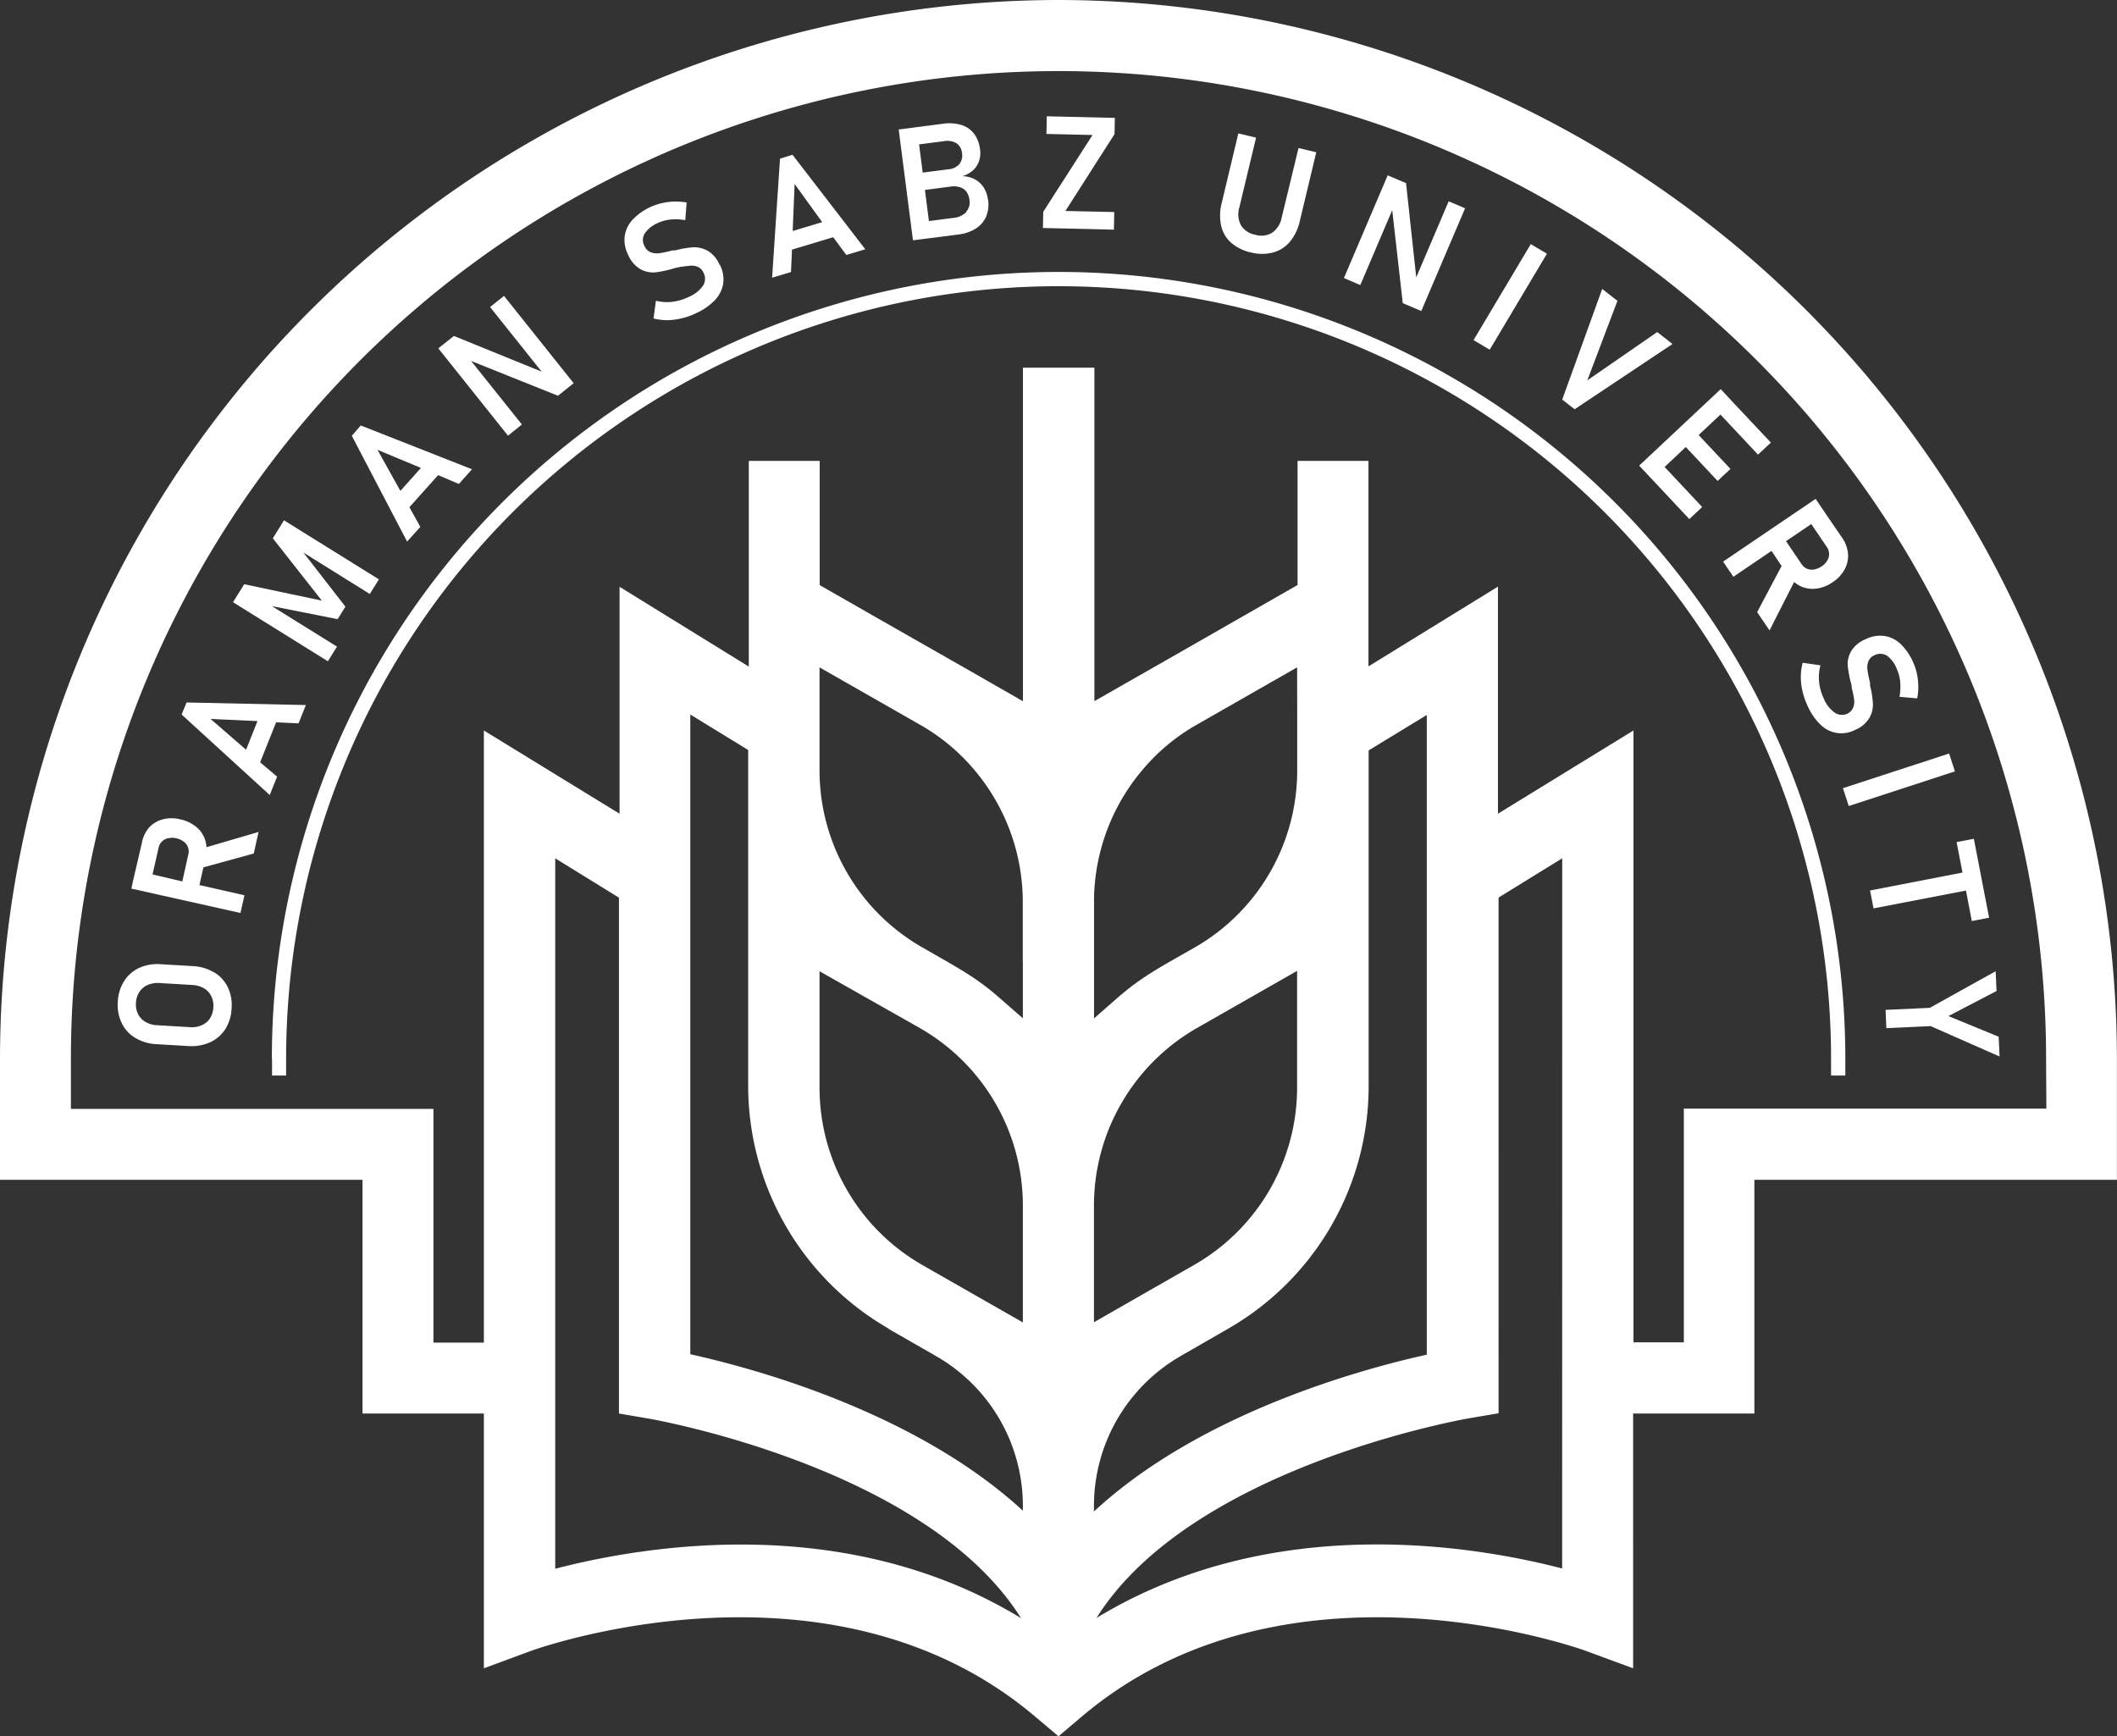 <svg xmlns="http://www.w3.org/2000/svg" viewBox="0 0 238.84 195.85"><rect x="0" y="0" width="238.84" height="195.85" fill="#333333" stroke="none"/><defs><style>.cls-1{fill:#fff;}</style></defs><g id="Layer_2" data-name="Layer 2"><g id="Layer_1-2" data-name="Layer 1"><path class="cls-1" d="M30.67,119.44a88.76,88.76,0,1,1,177.52,0c0,.63,0,1.27,0,1.9h-1.61c0-.63,0-1.27,0-1.9a87.15,87.15,0,1,0-174.3,0c0,.63,0,1.27,0,1.9H30.69c0-.63,0-1.27,0-1.9"/><path class="cls-1" d="M119.42,0A119.56,119.56,0,0,0,0,119.44V133.1H40.9v26.37H54.59v28.74l5.42-2c.33-.11,33.68-12.15,56.8,7.47l2.61,2.2,2.6-2.2c23.12-19.62,56.47-7.58,56.8-7.47l5.43,2V159.47h13.68V133.1h40.9V119.44A119.56,119.56,0,0,0,119.42,0M62.64,177V96.83l7.19,4.44v58.2l3.36.57c.31.06,31.29,5.43,42,22.51-19.69-12-42.34-8.22-52.55-5.57m52.76-68.51v6.41l-2.68-2.34c-2.65-2.32-4.6-3.32-8.65-5.65a23,23,0,0,1-11.61-20V75.29l11.35,6.48a22.6,22.6,0,0,1,6.11,5.08,23.07,23.07,0,0,1,5.47,14.72v6.9Zm30.95-28.3V86.9a23,23,0,0,1-11.58,20c-3.9,2.23-5.93,3.27-8.67,5.65l-2.67,2.34v-6.41h0v-7.26a23.06,23.06,0,0,1,5.46-14.36A22.45,22.45,0,0,1,135,81.77l11.34-6.48ZM135,116l11.34-6.47v13.17a23.07,23.07,0,0,1-11.61,20l-11.31,6.47V136A23.09,23.09,0,0,1,135,116m-1.83,37,5.42-3.12a31.55,31.55,0,0,0,15.82-27.36V84.66l6.56-4v72.17c-7.48,1.65-25.59,6.61-37.55,17.69v-.61A19.49,19.49,0,0,1,133.18,153M92.46,109.57,103.81,116a23.06,23.06,0,0,1,11.59,20v13.19l-11.33-6.47a23.06,23.06,0,0,1-11.61-20Zm7.78,40.34,5.4,3.1a19.46,19.46,0,0,1,9.76,16.87v.55c-12-11.05-30.06-16-37.52-17.65V80.61l6.53,4v37.9a31.61,31.61,0,0,0,15.83,27.37m76,27.07c-10.2-2.65-32.86-6.38-52.53,5.58,10.71-17.08,41.67-22.46,42-22.52l3.36-.57V101.26l7.18-4.43Zm54.63-51.88h-40.9v26.37h-5.68V82.41L169,91.8V66.18l-14.61,9V52h-8V66c-16.21,9.28-10.91,6.25-22.92,13.1V41.48h-8.06V79.11c-12-6.88-6.83-3.89-22.93-13.1V52h-8v23.2l-14.58-9V91.8L54.59,82.41v69.06H48.9V125.1H8v-5.66a111.42,111.42,0,1,1,222.84,0Z"/><path class="cls-1" d="M24.13,109.69a5.12,5.12,0,0,0-2.4-.7l-3.57-.21a5,5,0,0,0-2.47.42A4,4,0,0,0,14,110.69a4.74,4.74,0,0,0-.71,2.33,4.68,4.68,0,0,0,.44,2.39,3.88,3.88,0,0,0,1.53,1.68,5.12,5.12,0,0,0,2.4.71l3.57.21a5.2,5.2,0,0,0,2.47-.42,4,4,0,0,0,1.72-1.49,4.77,4.77,0,0,0,.71-2.33,4.71,4.71,0,0,0-.43-2.4,4.08,4.08,0,0,0-1.54-1.68m-.46,5.19a2.06,2.06,0,0,1-.94.78,2.77,2.77,0,0,1-1.34.22l-3.69-.22a2.75,2.75,0,0,1-1.31-.37,2.09,2.09,0,0,1-.84-.88,2.43,2.43,0,0,1-.24-1.27,2.49,2.49,0,0,1,.39-1.24,2.1,2.1,0,0,1,.93-.78A3,3,0,0,1,18,110.9l3.68.22a2.91,2.91,0,0,1,1.32.37,2.09,2.09,0,0,1,.83.89,2.41,2.41,0,0,1,.24,1.27,2.48,2.48,0,0,1-.38,1.23"/><path class="cls-1" d="M23.16,94.81a3.17,3.17,0,0,0-1-1.51,4.18,4.18,0,0,0-1.81-.86,4,4,0,0,0-2,0,3.18,3.18,0,0,0-1.55.94A3.71,3.71,0,0,0,16,95.12l-1,4.29-.18.84L27.13,103l.45-2L22.5,99.85l.45-2,5.68-1.56.54-2.43-5.88,1.72a2.89,2.89,0,0,0-.13-.78m-5.95,3.85.68-3a1.37,1.37,0,0,1,.38-.71,1.32,1.32,0,0,1,.7-.37,2.06,2.06,0,0,1,.92,0,2.24,2.24,0,0,1,.84.38,1.36,1.36,0,0,1,.52,1.43l-.68,3.06Z"/><path class="cls-1" d="M20.49,80.61l9.94,9.08.83-2.07L29.35,86l1.8-4.51,2.53.12.83-2.07-13.46-.29Zm8.56.74-1.29,3.23-4-3.47Z"/><polygon class="cls-1" points="30.78 60.73 36.31 67.76 27.55 65.91 26.29 67.94 36.99 74.6 38.02 72.95 30.67 68.38 38.09 69.85 38.97 68.44 34.23 62.34 41.72 67.01 42.75 65.36 32.04 58.7 30.78 60.73"/><path class="cls-1" d="M39.69,49.16,45.93,61.1l1.49-1.66-1.23-2.22,3.24-3.62,2.34,1,1.48-1.66L40.7,48Zm7.8,3.63-2.32,2.59-2.58-4.63Z"/><polygon class="cls-1" points="55.29 34.64 61.11 41.93 51.21 37.9 49.45 39.3 57.31 49.15 58.88 47.89 53.15 40.72 62.95 44.65 64.72 43.23 56.86 33.38 55.29 34.64"/><path class="cls-1" d="M81.16,29.83a3.27,3.27,0,0,0-1.34-1.55,3.12,3.12,0,0,0-1.64-.38,10.37,10.37,0,0,0-2,.35l-.09,0-.1,0h-.06l-.07,0a12.3,12.3,0,0,1-1.42.31,2,2,0,0,1-1-.09,1.29,1.29,0,0,1-.72-.7h0a1.4,1.4,0,0,1,0-1.4,3.34,3.34,0,0,1,1.47-1.2,4.43,4.43,0,0,1,1.45-.4,5.93,5.93,0,0,1,1.67.07l.16-2a8,8,0,0,0-1.45-.1,7.15,7.15,0,0,0-1.4.19,6.61,6.61,0,0,0-3.31,1.92,3.47,3.47,0,0,0-.84,1.85,3.67,3.67,0,0,0,.41,2.07h0a3.35,3.35,0,0,0,1.43,1.63,3,3,0,0,0,1.69.32,13.24,13.24,0,0,0,2.09-.46l.15-.05h0l.05,0A9.66,9.66,0,0,1,77.7,30a1.87,1.87,0,0,1,1,.09,1.3,1.3,0,0,1,.68.7h0a1.45,1.45,0,0,1-.07,1.45A3.72,3.72,0,0,1,77.7,33.5a5.88,5.88,0,0,1-1.87.55A5.17,5.17,0,0,1,74,33.93l-.27,2a6.45,6.45,0,0,0,1.58.19,7.18,7.18,0,0,0,1.64-.22,7.45,7.45,0,0,0,1.65-.6,6.6,6.6,0,0,0,2.11-1.5,3.54,3.54,0,0,0,.89-1.86,3.59,3.59,0,0,0-.38-2.06Z"/><path class="cls-1" d="M88,17.9l-.89,13.43,2.13-.64.11-2.53L94,26.76l1.48,2,2.14-.64L89.41,17.46Zm4.76,7.16-3.33,1,.22-5.3Z"/><path class="cls-1" d="M111.46,22.53a3.43,3.43,0,0,0-.48-1.38,2.71,2.71,0,0,0-1-.92,3,3,0,0,0-1.42-.35,3.17,3.17,0,0,0,1.23-.68,2.46,2.46,0,0,0,.67-1.05,2.72,2.72,0,0,0,.11-1.28,3.65,3.65,0,0,0-.66-1.76,2.84,2.84,0,0,0-1.41-1,4.79,4.79,0,0,0-2.11-.15l-3,.39h0l-2,.26L103,27.11l2.05-.26h0l3.11-.4a4.56,4.56,0,0,0,1.95-.68,3,3,0,0,0,1.15-1.35,3.58,3.58,0,0,0,.22-1.87Zm-5-6.6a2.15,2.15,0,0,1,1.44.22,1.49,1.49,0,0,1,.63,1.11,1.57,1.57,0,0,1-.3,1.26,1.84,1.84,0,0,1-1.24.58l-2.89.37-.41-3.18Zm2.56,8a2.38,2.38,0,0,1-1.54.66l-2.68.35-.45-3.51,2.89-.38a2.38,2.38,0,0,1,1.09.08,1.38,1.38,0,0,1,.72.52,2.09,2.09,0,0,1,.33.93v0A1.59,1.59,0,0,1,109,23.9"/><polygon class="cls-1" points="118.06 15.11 123.26 15.23 117.7 23.89 117.66 25.72 125.67 25.91 125.71 23.92 120.2 23.8 125.74 15.13 125.78 13.3 118.1 13.12 118.06 15.11"/><path class="cls-1" d="M144.6,24.54a2.67,2.67,0,0,1-1.07,1.71,2.34,2.34,0,0,1-1.92.23A2.38,2.38,0,0,1,140,25.41a2.69,2.69,0,0,1-.18-2l1.89-7.88-2-.48-1.87,7.82a5.59,5.59,0,0,0-.07,2.59,3.61,3.61,0,0,0,1.12,1.92,5,5,0,0,0,2.25,1.1,4.94,4.94,0,0,0,2.5,0,3.68,3.68,0,0,0,1.88-1.2A5.53,5.53,0,0,0,146.63,25l1.87-7.82-2-.48Z"/><polygon class="cls-1" points="159.78 31.29 158.63 20.66 156.56 19.78 151.62 31.37 153.47 32.16 157.07 23.71 158.26 34.2 160.35 35.09 165.29 23.5 163.44 22.71 159.78 31.29"/><rect class="cls-1" x="164.07" y="32.44" width="12.61" height="2.12" transform="translate(54.37 162.69) rotate(-59.2)"/><polygon class="cls-1" points="186.97 37.46 179.08 42.91 182.48 33.94 180.76 32.6 176.25 45.08 177.65 46.17 188.69 38.81 186.97 37.46"/><polygon class="cls-1" points="193.78 54.26 195.23 52.9 191.64 49.08 194.1 46.77 198.34 51.29 199.79 49.93 195.54 45.41 194.13 43.9 184.93 52.53 186.35 54.04 186.35 54.04 190.59 58.56 192.04 57.2 187.8 52.68 190.19 50.43 193.78 54.26"/><path class="cls-1" d="M204.89,66.41a4.09,4.09,0,0,0,1.87-.73,4,4,0,0,0,1.36-1.46,3.19,3.19,0,0,0,.37-1.76,3.73,3.73,0,0,0-.67-1.81L206,58l-1.16-1.72-10.44,7.08,1.16,1.71,4.3-2.92L201,63.85l-2.76,5.21,1.4,2.06,2.77-5.46a4,4,0,0,0,.66.44,3.2,3.2,0,0,0,1.78.31m-.5-7.29,1.75,2.59a1.34,1.34,0,0,1,.26.76,1.36,1.36,0,0,1-.21.77,2,2,0,0,1-.64.66,2.3,2.3,0,0,1-.86.35,1.48,1.48,0,0,1-.79-.09,1.51,1.51,0,0,1-.61-.52l-1.75-2.59Z"/><path class="cls-1" d="M209.33,82.33A3.35,3.35,0,0,0,210.9,81a3,3,0,0,0,.4-1.64,10.08,10.08,0,0,0-.32-2,.44.44,0,0,0,0-.1l0-.09s0,0,0-.06,0,0,0-.07a14.42,14.42,0,0,1-.29-1.43,2,2,0,0,1,.1-1,1.28,1.28,0,0,1,.71-.7h0a1.43,1.43,0,0,1,1.4.07A3.32,3.32,0,0,1,214,75.48a4.49,4.49,0,0,1,.38,1.45,6.44,6.44,0,0,1-.08,1.68l2,.18a7.06,7.06,0,0,0-.05-2.85,6.13,6.13,0,0,0-.44-1.29,6.27,6.27,0,0,0-1.44-2.05,3.37,3.37,0,0,0-1.83-.86,3.67,3.67,0,0,0-2.08.38h0a3.33,3.33,0,0,0-1.65,1.41,2.9,2.9,0,0,0-.34,1.69,13,13,0,0,0,.43,2.09l0,.15a.07.07,0,0,0,0,.05s0,0,0,.06a10.37,10.37,0,0,1,.27,1.29,1.75,1.75,0,0,1-.11,1,1.33,1.33,0,0,1-.7.68h0A1.45,1.45,0,0,1,207,80.4a3.57,3.57,0,0,1-1.24-1.59,5.77,5.77,0,0,1-.53-1.87,5.41,5.41,0,0,1,.15-1.88l-2-.29a6,6,0,0,0-.21,1.58,6.67,6.67,0,0,0,.19,1.64,8.2,8.2,0,0,0,.58,1.66,6.61,6.61,0,0,0,1.47,2.12,3.33,3.33,0,0,0,3.91.56Z"/><rect class="cls-1" x="208.05" y="87.52" width="12.61" height="2.12" transform="matrix(0.95, -0.31, 0.31, 0.95, -16.86, 70.27)"/><polygon class="cls-1" points="222.46 103.91 224.41 103.53 222.69 94.63 220.74 95 221.41 98.44 210.98 100.46 211.37 102.48 221.8 100.47 222.46 103.91"/><polygon class="cls-1" points="225.49 116.96 219.82 114.63 225.25 111.8 225.15 109.57 217.72 113.7 212.73 113.93 212.82 115.99 217.81 115.76 225.59 119.19 225.49 116.96"/></g></g></svg>